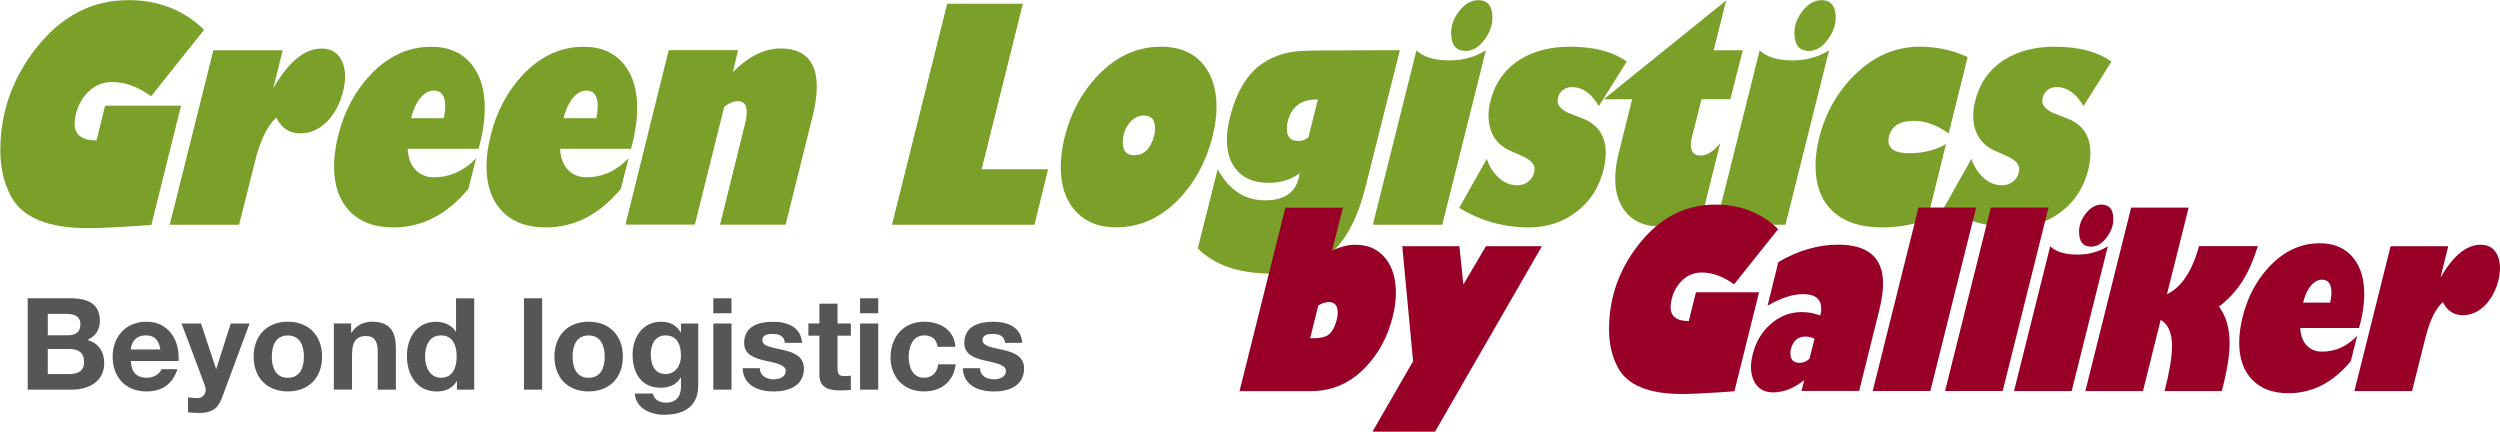 <?xml version="1.0" encoding="UTF-8"?>
<svg id="Ebene_1" data-name="Ebene 1" xmlns="http://www.w3.org/2000/svg" viewBox="0 0 390.81 67.6">
  <defs>
    <style>
      .cls-1 {
        fill: #7aa02a;
      }

      .cls-2 {
        fill: #565655;
      }

      .cls-3 {
        fill: #980028;
      }
    </style>
  </defs>
  <g>
    <path class="cls-1" d="M31.91,4.66l-8.3,10.39c-2.01-1.48-4.03-2.23-6.07-2.23-1.39,0-2.59.46-3.59,1.39-1,.93-1.69,2.1-2.06,3.52-.15.62-.23,1.14-.23,1.58,0,1.76,1.14,2.64,3.43,2.64l1.34-5.43h11.87l-4.64,18.64c-4.67.34-7.96.51-9.88.51-6.31,0-10.34-1.68-12.1-5.05C.59,28.55.05,26.17.05,23.48.05,17.64,1.89,12.35,5.57,7.62,9.52,2.55,14.36.02,20.08.02,24.78.02,28.72,1.57,31.91,4.66Z"/>
    <path class="cls-1" d="M44.19,7.86l-1.44,5.8h.05c2.35-4.05,4.84-6.07,7.47-6.07,1.21,0,2.12.41,2.74,1.23.62.82.93,1.86.93,3.13,0,.71-.09,1.45-.28,2.23-.43,1.79-1.19,3.31-2.27,4.54-1.3,1.42-2.78,2.13-4.45,2.13s-2.92-.82-3.76-2.46c-1.36,1.24-2.44,3.43-3.25,6.58l-2.55,10.16h-10.85l6.82-27.27h10.85Z"/>
    <path class="cls-1" d="M74.43,24.74l-1.21,4.78c-3.34,4.02-7.25,6.03-11.73,6.03-2.94,0-5.22-.85-6.84-2.55s-2.43-4.03-2.43-7c0-1.48.22-3.09.65-4.82.93-3.74,2.6-6.89,5.01-9.46,2.78-2.94,5.95-4.41,9.51-4.41,2.75,0,4.87.93,6.35,2.78,1.36,1.7,2.04,3.96,2.04,6.77,0,1.95-.32,4.08-.97,6.4h-11.08c.06,1.33.43,2.38,1.11,3.15.74.87,1.75,1.3,3.01,1.3,2.47,0,4.67-.99,6.58-2.97ZM64.27,18.48h5.1c.15-.68.23-1.3.23-1.86,0-1.64-.59-2.46-1.76-2.46-.9,0-1.7.51-2.41,1.53-.56.83-.94,1.76-1.16,2.78Z"/>
    <path class="cls-1" d="M98.26,24.74l-1.21,4.78c-3.34,4.02-7.25,6.03-11.73,6.03-2.94,0-5.22-.85-6.84-2.55s-2.43-4.03-2.43-7c0-1.48.22-3.09.65-4.82.93-3.74,2.6-6.89,5.01-9.46,2.78-2.94,5.95-4.41,9.51-4.41,2.75,0,4.87.93,6.35,2.78,1.36,1.7,2.04,3.96,2.04,6.77,0,1.95-.32,4.08-.97,6.4h-11.08c.06,1.33.43,2.38,1.11,3.15.74.87,1.75,1.3,3.01,1.3,2.47,0,4.67-.99,6.58-2.97ZM88.11,18.48h5.1c.15-.68.23-1.3.23-1.86,0-1.64-.59-2.46-1.76-2.46-.9,0-1.7.51-2.41,1.53-.56.83-.94,1.76-1.16,2.78Z"/>
    <path class="cls-1" d="M115.38,7.86l-.83,3.43c2.44-2.47,4.93-3.71,7.47-3.71,3.77,0,5.66,2,5.66,5.99,0,1.33-.22,2.86-.65,4.6l-4.22,16.95h-10.25l3.94-15.91c.15-.62.23-1.19.23-1.72,0-1.11-.46-1.67-1.39-1.67-.68,0-1.39.29-2.13.88l-4.59,18.41h-10.85l6.77-27.27h10.85Z"/>
    <path class="cls-1" d="M139.44,35.12L148.07.58h11.83l-6.45,25.88h10.39l-2.13,8.67h-22.26Z"/>
    <path class="cls-1" d="M166.43,21.44c.96-3.83,2.7-7.06,5.24-9.69,2.84-2.97,6.12-4.45,9.83-4.45,2.78,0,4.95.88,6.49,2.64,1.45,1.67,2.18,3.93,2.18,6.77,0,1.45-.22,3.03-.65,4.73-.99,3.87-2.74,7.09-5.24,9.69-2.84,2.94-6.12,4.41-9.83,4.41-2.75,0-4.9-.9-6.45-2.69-1.45-1.67-2.18-3.91-2.18-6.72,0-1.48.2-3.04.6-4.68ZM175.52,22.28c0,1.33.59,1.99,1.76,1.99,1.58,0,2.63-1.04,3.15-3.11.09-.37.14-.74.14-1.11,0-1.33-.59-1.99-1.76-1.99-.71,0-1.36.28-1.95.83-.9.9-1.34,2.03-1.34,3.39Z"/>
    <path class="cls-1" d="M218.83,7.86l-5.38,21.42c-1.08,4.33-2.67,7.56-4.78,9.69-2.44,2.53-5.73,3.8-9.88,3.8-5.07,0-8.92-1.31-11.55-3.94l3.11-12.38c1.76,3.25,4.24,4.87,7.42,4.87s5.04-1.41,5.38-4.22c-1.36.99-2.97,1.48-4.82,1.48-2.07,0-3.68-.59-4.82-1.79-1.14-1.19-1.72-2.84-1.72-4.94,0-1.08.17-2.29.51-3.62,1.05-4.11,2.83-6.94,5.33-8.49,1.33-.83,2.78-1.38,4.36-1.62.93-.16,2.47-.23,4.64-.23l12.2-.05ZM206.03,15.55h-.23c-2.41,0-3.91,1.14-4.5,3.43-.09.37-.14.74-.14,1.11,0,1.3.59,1.95,1.76,1.95.65,0,1.19-.2,1.62-.6l1.48-5.89Z"/>
    <path class="cls-1" d="M232.28,7.86l-6.82,27.27h-10.85l6.82-27.27c1.05,1.05,2.77,1.58,5.15,1.58,2.13,0,4.03-.53,5.7-1.58ZM231.07.02c1.48,0,2.23.91,2.23,2.74,0,1.18-.4,2.3-1.21,3.39-.87,1.21-1.86,1.81-2.97,1.81-1.52,0-2.27-.94-2.27-2.83,0-1.17.4-2.29,1.21-3.34.9-1.17,1.9-1.76,3.01-1.76Z"/>
    <path class="cls-1" d="M228.11,32.48l4.31-7.65c.37,1.14.98,2.12,1.83,2.92.85.8,1.83,1.21,2.94,1.21.74,0,1.38-.25,1.9-.74.53-.49.79-1.11.79-1.86,0-.65-.53-1.25-1.58-1.81-.8-.34-1.61-.7-2.41-1.07-2.13-1.05-3.2-2.88-3.2-5.47,0-.68.09-1.39.28-2.13.71-2.88,2.24-5.05,4.59-6.54,2.16-1.36,4.79-2.04,7.88-2.04,3.71,0,6.66.77,8.86,2.32l-4.36,6.96c-1.18-1.98-2.58-2.97-4.22-2.97-.65,0-1.18.21-1.6.63-.42.42-.63.95-.63,1.6s.56,1.28,1.67,1.81c.87.34,1.73.68,2.6,1.02,2.16.96,3.25,2.71,3.25,5.24,0,.8-.11,1.65-.32,2.55-.68,2.78-2.09,4.99-4.22,6.63-2.13,1.64-4.64,2.46-7.51,2.46-3.9,0-7.51-1.02-10.85-3.06Z"/>
    <path class="cls-1" d="M272.44,7.86l-1.95,7.65h-4.5l-1.48,5.84c-.12.5-.19.93-.19,1.3,0,1.11.51,1.67,1.53,1.67s2.01-.65,3.06-1.95l-2.69,10.84c-2.01,1.46-4.27,2.19-6.77,2.19-2.2,0-3.9-.68-5.12-2.04-1.22-1.36-1.83-3.16-1.83-5.39,0-1.24.17-2.54.51-3.9l2.13-8.55h-4.45L269.84.07l-1.95,7.79h4.54Z"/>
    <path class="cls-1" d="M285.93,7.86l-6.82,27.27h-10.85l6.82-27.27c1.05,1.05,2.77,1.58,5.15,1.58,2.13,0,4.03-.53,5.7-1.58ZM284.73.02c1.48,0,2.23.91,2.23,2.74,0,1.18-.4,2.3-1.21,3.39-.87,1.21-1.86,1.81-2.97,1.81-1.52,0-2.27-.94-2.27-2.83,0-1.17.4-2.29,1.21-3.34.9-1.17,1.9-1.76,3.01-1.76Z"/>
    <path class="cls-1" d="M307.59,8.92l-2.97,11.96c-1.79-1.33-3.6-1.99-5.43-1.99-2.2,0-3.49.8-3.89,2.41-.06.25-.09.48-.09.7,0,1.3,1.07,1.95,3.2,1.95,2.26,0,4.19-.48,5.8-1.44l-2.92,11.83c-2.26.8-4.62,1.21-7.09,1.21-3.25,0-5.77-.8-7.56-2.41-1.89-1.67-2.83-4.1-2.83-7.28,0-1.36.19-2.78.56-4.27.99-3.93,2.84-7.22,5.56-9.88,2.97-2.94,6.37-4.41,10.2-4.41,2.63,0,5.12.54,7.47,1.62Z"/>
    <path class="cls-1" d="M303.88,32.48l4.31-7.65c.37,1.14.98,2.12,1.83,2.92.85.8,1.83,1.21,2.94,1.21.74,0,1.38-.25,1.9-.74.53-.49.79-1.11.79-1.86,0-.65-.53-1.25-1.58-1.81-.8-.34-1.61-.7-2.41-1.07-2.13-1.05-3.2-2.88-3.2-5.47,0-.68.09-1.39.28-2.13.71-2.88,2.24-5.05,4.59-6.54,2.16-1.36,4.79-2.04,7.88-2.04,3.71,0,6.66.77,8.86,2.32l-4.36,6.96c-1.18-1.98-2.58-2.97-4.22-2.97-.65,0-1.18.21-1.6.63-.42.42-.63.95-.63,1.6s.56,1.28,1.67,1.81c.87.34,1.73.68,2.6,1.02,2.16.96,3.25,2.71,3.25,5.24,0,.8-.11,1.65-.32,2.55-.68,2.78-2.09,4.99-4.22,6.63-2.13,1.64-4.64,2.46-7.51,2.46-3.9,0-7.51-1.02-10.85-3.06Z"/>
    <path class="cls-3" d="M209.93,32.44l-1.69,6.74c1.31-.62,2.52-.92,3.62-.92,2.08,0,3.68.75,4.81,2.24,1.03,1.34,1.54,3.08,1.54,5.25,0,1.21-.17,2.47-.5,3.78-.77,3.06-2.14,5.64-4.12,7.75-2.41,2.57-5.29,3.86-8.62,3.86h-11.2l7.16-28.68h9.01ZM204.81,52.88h.23c1.13,0,1.92-.13,2.39-.39.69-.38,1.21-1.23,1.54-2.54.1-.38.15-.74.15-1.08,0-1.1-.48-1.66-1.42-1.66-.46,0-1,.18-1.62.54l-1.27,5.12Z"/>
    <path class="cls-3" d="M224.33,67.48h-9.78l6.35-11.01-1.69-17.98h8.93l.62,5.98,3.53-5.98h8.75l-16.71,28.99Z"/>
    <path class="cls-3" d="M277.96,35.83l-6.89,8.62c-1.67-1.23-3.35-1.85-5.04-1.85-1.16,0-2.15.39-2.98,1.16-.83.77-1.41,1.75-1.71,2.93-.13.51-.19.95-.19,1.31,0,1.46.95,2.19,2.85,2.19l1.12-4.5h9.86l-3.85,15.48c-3.88.28-6.61.42-8.2.42-5.24,0-8.59-1.4-10.05-4.2-.9-1.72-1.35-3.7-1.35-5.93,0-4.85,1.53-9.24,4.58-13.17,3.28-4.21,7.3-6.31,12.05-6.31,3.9,0,7.17,1.28,9.82,3.85Z"/>
    <path class="cls-3" d="M276.31,47.8l1.69-6.84c3.08-1.8,6.2-2.71,9.36-2.71,4.67,0,7.01,2.03,7.01,6.09,0,1.18-.21,2.6-.62,4.24l-3.12,12.53h-9.01l.42-1.69c-1.62,1.28-3.23,1.92-4.85,1.92-1.13,0-1.99-.37-2.58-1.12-.59-.75-.89-1.7-.89-2.86,0-.59.09-1.25.27-1.97.46-1.88,1.36-3.42,2.7-4.63,1.44-1.31,3.08-1.97,4.93-1.97,1.08,0,2.05.18,2.93.54.1-.39.15-.74.15-1.08,0-1.51-.95-2.27-2.85-2.27-1.62,0-3.46.6-5.54,1.81ZM282.85,56.12l.81-3.16c-.49-.23-.95-.35-1.39-.35-1.21,0-1.98.65-2.31,1.96-.05.21-.08.42-.08.65,0,1,.47,1.5,1.42,1.5.59,0,1.1-.21,1.54-.62Z"/>
    <path class="cls-3" d="M301.76,61.12h-9.01l7.16-28.68h9.01l-7.16,28.68Z"/>
    <path class="cls-3" d="M313.07,61.12h-9.01l7.16-28.68h9.01l-7.16,28.68Z"/>
    <path class="cls-3" d="M329.51,38.49l-5.66,22.64h-9.01l5.66-22.64c.87.87,2.3,1.31,4.27,1.31,1.77,0,3.35-.44,4.74-1.31ZM328.51,31.98c1.23,0,1.85.76,1.85,2.27,0,.98-.33,1.91-1,2.81-.72,1-1.54,1.5-2.46,1.5-1.26,0-1.89-.78-1.89-2.35,0-.98.33-1.9,1-2.77.74-.97,1.58-1.46,2.5-1.46Z"/>
    <path class="cls-3" d="M342.14,32.44l-3.39,13.55c2.28-1.1,3.95-3.61,5.01-7.51h9.2c-.69,2.18-1.45,3.93-2.27,5.24-.98,1.62-2.25,3.02-3.81,4.2,1.1,1.49,1.66,3.38,1.66,5.66,0,2.03-.41,4.54-1.23,7.55h-8.93c.77-3.03,1.16-5.36,1.16-7.01,0-2.05-.59-3.43-1.77-4.12l-2.77,11.13h-9.01l7.16-28.68h9.01Z"/>
    <path class="cls-3" d="M368.48,52.5l-1,3.97c-2.77,3.34-6.02,5-9.74,5-2.44,0-4.33-.71-5.68-2.12-1.35-1.41-2.02-3.35-2.02-5.81,0-1.23.18-2.57.54-4,.77-3.11,2.16-5.72,4.16-7.85,2.31-2.44,4.94-3.66,7.89-3.66,2.28,0,4.04.77,5.27,2.31,1.13,1.41,1.69,3.29,1.69,5.62,0,1.62-.27,3.39-.81,5.31h-9.2c.05,1.1.36,1.98.92,2.62.62.72,1.45,1.08,2.5,1.08,2.05,0,3.88-.82,5.47-2.46ZM360.04,47.3h4.23c.13-.56.19-1.08.19-1.54,0-1.36-.49-2.04-1.46-2.04-.74,0-1.41.42-2,1.27-.46.69-.78,1.46-.96,2.31Z"/>
    <path class="cls-3" d="M382.72,38.49l-1.19,4.81h.04c1.95-3.36,4.02-5.04,6.2-5.04,1,0,1.76.34,2.27,1.02.51.68.77,1.55.77,2.6,0,.59-.08,1.21-.23,1.85-.36,1.49-.99,2.75-1.89,3.77-1.08,1.18-2.31,1.77-3.7,1.77s-2.43-.68-3.12-2.04c-1.13,1.03-2.03,2.85-2.69,5.47l-2.12,8.43h-9.01l5.66-22.64h9.01Z"/>
  </g>
  <g>
    <path class="cls-2" d="M4.33,46.63h6.72c2.72,0,4.56.88,4.56,3.54,0,1.42-.68,2.36-1.94,2.98,1.76.5,2.62,1.84,2.62,3.62,0,2.9-2.46,4.14-5.04,4.14h-6.92v-14.28ZM7.47,52.41h3.18c1.12,0,1.92-.5,1.92-1.7,0-1.34-1.04-1.64-2.16-1.64h-2.94v3.34ZM7.47,58.48h3.36c1.22,0,2.32-.4,2.32-1.88s-.9-2.04-2.26-2.04h-3.42v3.92Z"/>
    <path class="cls-2" d="M20.45,56.43c.08,1.82.94,2.62,2.54,2.62,1.14,0,2.06-.7,2.24-1.34h2.5c-.8,2.46-2.5,3.48-4.84,3.48-3.26,0-5.28-2.24-5.28-5.44s2.14-5.46,5.28-5.46c3.52,0,5.24,2.96,5.02,6.14h-7.46ZM25.07,54.63c-.26-1.44-.88-2.2-2.26-2.2-1.84,0-2.3,1.4-2.36,2.2h4.62Z"/>
    <path class="cls-2" d="M34.69,62.22c-.62,1.66-1.62,2.34-3.56,2.34-.58,0-1.16-.04-1.74-.1v-2.34c.54.06,1.1.12,1.66.1.74-.08,1.1-.66,1.1-1.3,0-.22-.04-.44-.12-.64l-3.64-9.7h3.04l2.34,7.08h.04l2.26-7.08h2.94l-4.32,11.64Z"/>
    <path class="cls-2" d="M44.99,50.29c3.26,0,5.36,2.16,5.36,5.46s-2.1,5.44-5.36,5.44-5.34-2.16-5.34-5.44,2.1-5.46,5.34-5.46ZM44.99,59.06c1.94,0,2.52-1.64,2.52-3.3s-.58-3.32-2.52-3.32-2.5,1.66-2.5,3.32.58,3.3,2.5,3.3Z"/>
    <path class="cls-2" d="M52.19,50.57h2.7v1.44h.06c.72-1.18,1.96-1.72,3.16-1.72,3.02,0,3.78,1.7,3.78,4.26v6.36h-2.84v-5.84c0-1.7-.48-2.54-1.82-2.54-1.54,0-2.2.86-2.2,2.96v5.42h-2.84v-10.34Z"/>
    <path class="cls-2" d="M71.43,59.6h-.04c-.66,1.12-1.8,1.6-3.14,1.6-3.12,0-4.64-2.66-4.64-5.54s1.54-5.36,4.58-5.36c1.22,0,2.42.52,3.06,1.54h.04v-5.2h2.84v14.28h-2.7v-1.32ZM68.95,52.43c-1.86,0-2.5,1.62-2.5,3.3s.74,3.32,2.5,3.32c1.86,0,2.44-1.64,2.44-3.34s-.6-3.28-2.44-3.28Z"/>
    <path class="cls-2" d="M81.91,46.63h2.84v14.28h-2.84v-14.28Z"/>
    <path class="cls-2" d="M92.01,50.29c3.26,0,5.36,2.16,5.36,5.46s-2.1,5.44-5.36,5.44-5.34-2.16-5.34-5.44,2.1-5.46,5.34-5.46ZM92.01,59.06c1.94,0,2.52-1.64,2.52-3.3s-.58-3.32-2.52-3.32-2.5,1.66-2.5,3.32.58,3.3,2.5,3.3Z"/>
    <path class="cls-2" d="M109.15,60.26c0,1.7-.62,4.58-5.36,4.58-2.04,0-4.4-.98-4.56-3.32h2.82c.26,1.06,1.1,1.42,2.12,1.42,1.58,0,2.3-1.06,2.28-2.56v-1.36h-.04c-.62,1.1-1.84,1.6-3.1,1.6-3.12,0-4.42-2.36-4.42-5.2,0-2.68,1.56-5.12,4.44-5.12,1.36,0,2.38.46,3.08,1.66h.04v-1.38h2.7v9.68ZM106.45,55.61c0-1.68-.58-3.18-2.42-3.18-1.6,0-2.3,1.4-2.3,2.94s.54,3.1,2.3,3.1c1.62,0,2.42-1.38,2.42-2.86Z"/>
    <path class="cls-2" d="M114.35,48.97h-2.84v-2.34h2.84v2.34ZM111.51,50.57h2.84v10.34h-2.84v-10.34Z"/>
    <path class="cls-2" d="M118.79,57.56c0,1.22,1.08,1.74,2.18,1.74.8,0,1.86-.32,1.86-1.32,0-.86-1.2-1.18-3.22-1.6-1.66-.38-3.28-.92-3.28-2.76,0-2.64,2.28-3.32,4.5-3.32s4.34.76,4.56,3.3h-2.7c-.08-1.1-.92-1.4-1.94-1.4-.64,0-1.58.1-1.58.96,0,1.02,1.62,1.16,3.22,1.54,1.66.38,3.28.98,3.28,2.9,0,2.72-2.38,3.6-4.72,3.6s-4.76-.9-4.86-3.64h2.7Z"/>
    <path class="cls-2" d="M130.93,50.57h2.08v1.9h-2.08v5.12c0,.96.24,1.2,1.2,1.2.32,0,.62-.02.88-.08v2.22c-.48.08-1.1.1-1.66.1-1.76,0-3.26-.38-3.26-2.46v-6.1h-1.72v-1.9h1.72v-3.1h2.84v3.1Z"/>
    <path class="cls-2" d="M137.29,48.97h-2.84v-2.34h2.84v2.34ZM134.45,50.57h2.84v10.34h-2.84v-10.34Z"/>
    <path class="cls-2" d="M146.57,54.21c-.18-1.18-.88-1.78-2.1-1.78-1.82,0-2.42,1.84-2.42,3.36s.58,3.26,2.36,3.26c1.34,0,2.08-.82,2.26-2.1h2.74c-.38,2.74-2.24,4.24-4.98,4.24-3.12,0-5.22-2.2-5.22-5.3s1.92-5.6,5.28-5.6c2.44,0,4.7,1.28,4.86,3.92h-2.78Z"/>
    <path class="cls-2" d="M153.21,57.56c0,1.22,1.08,1.74,2.18,1.74.8,0,1.86-.32,1.86-1.32,0-.86-1.2-1.18-3.22-1.6-1.66-.38-3.28-.92-3.28-2.76,0-2.64,2.28-3.32,4.5-3.32s4.34.76,4.56,3.3h-2.7c-.08-1.1-.92-1.4-1.94-1.4-.64,0-1.58.1-1.58.96,0,1.02,1.62,1.16,3.22,1.54,1.66.38,3.28.98,3.28,2.9,0,2.72-2.38,3.6-4.72,3.6s-4.76-.9-4.86-3.64h2.7Z"/>
  </g>
</svg>